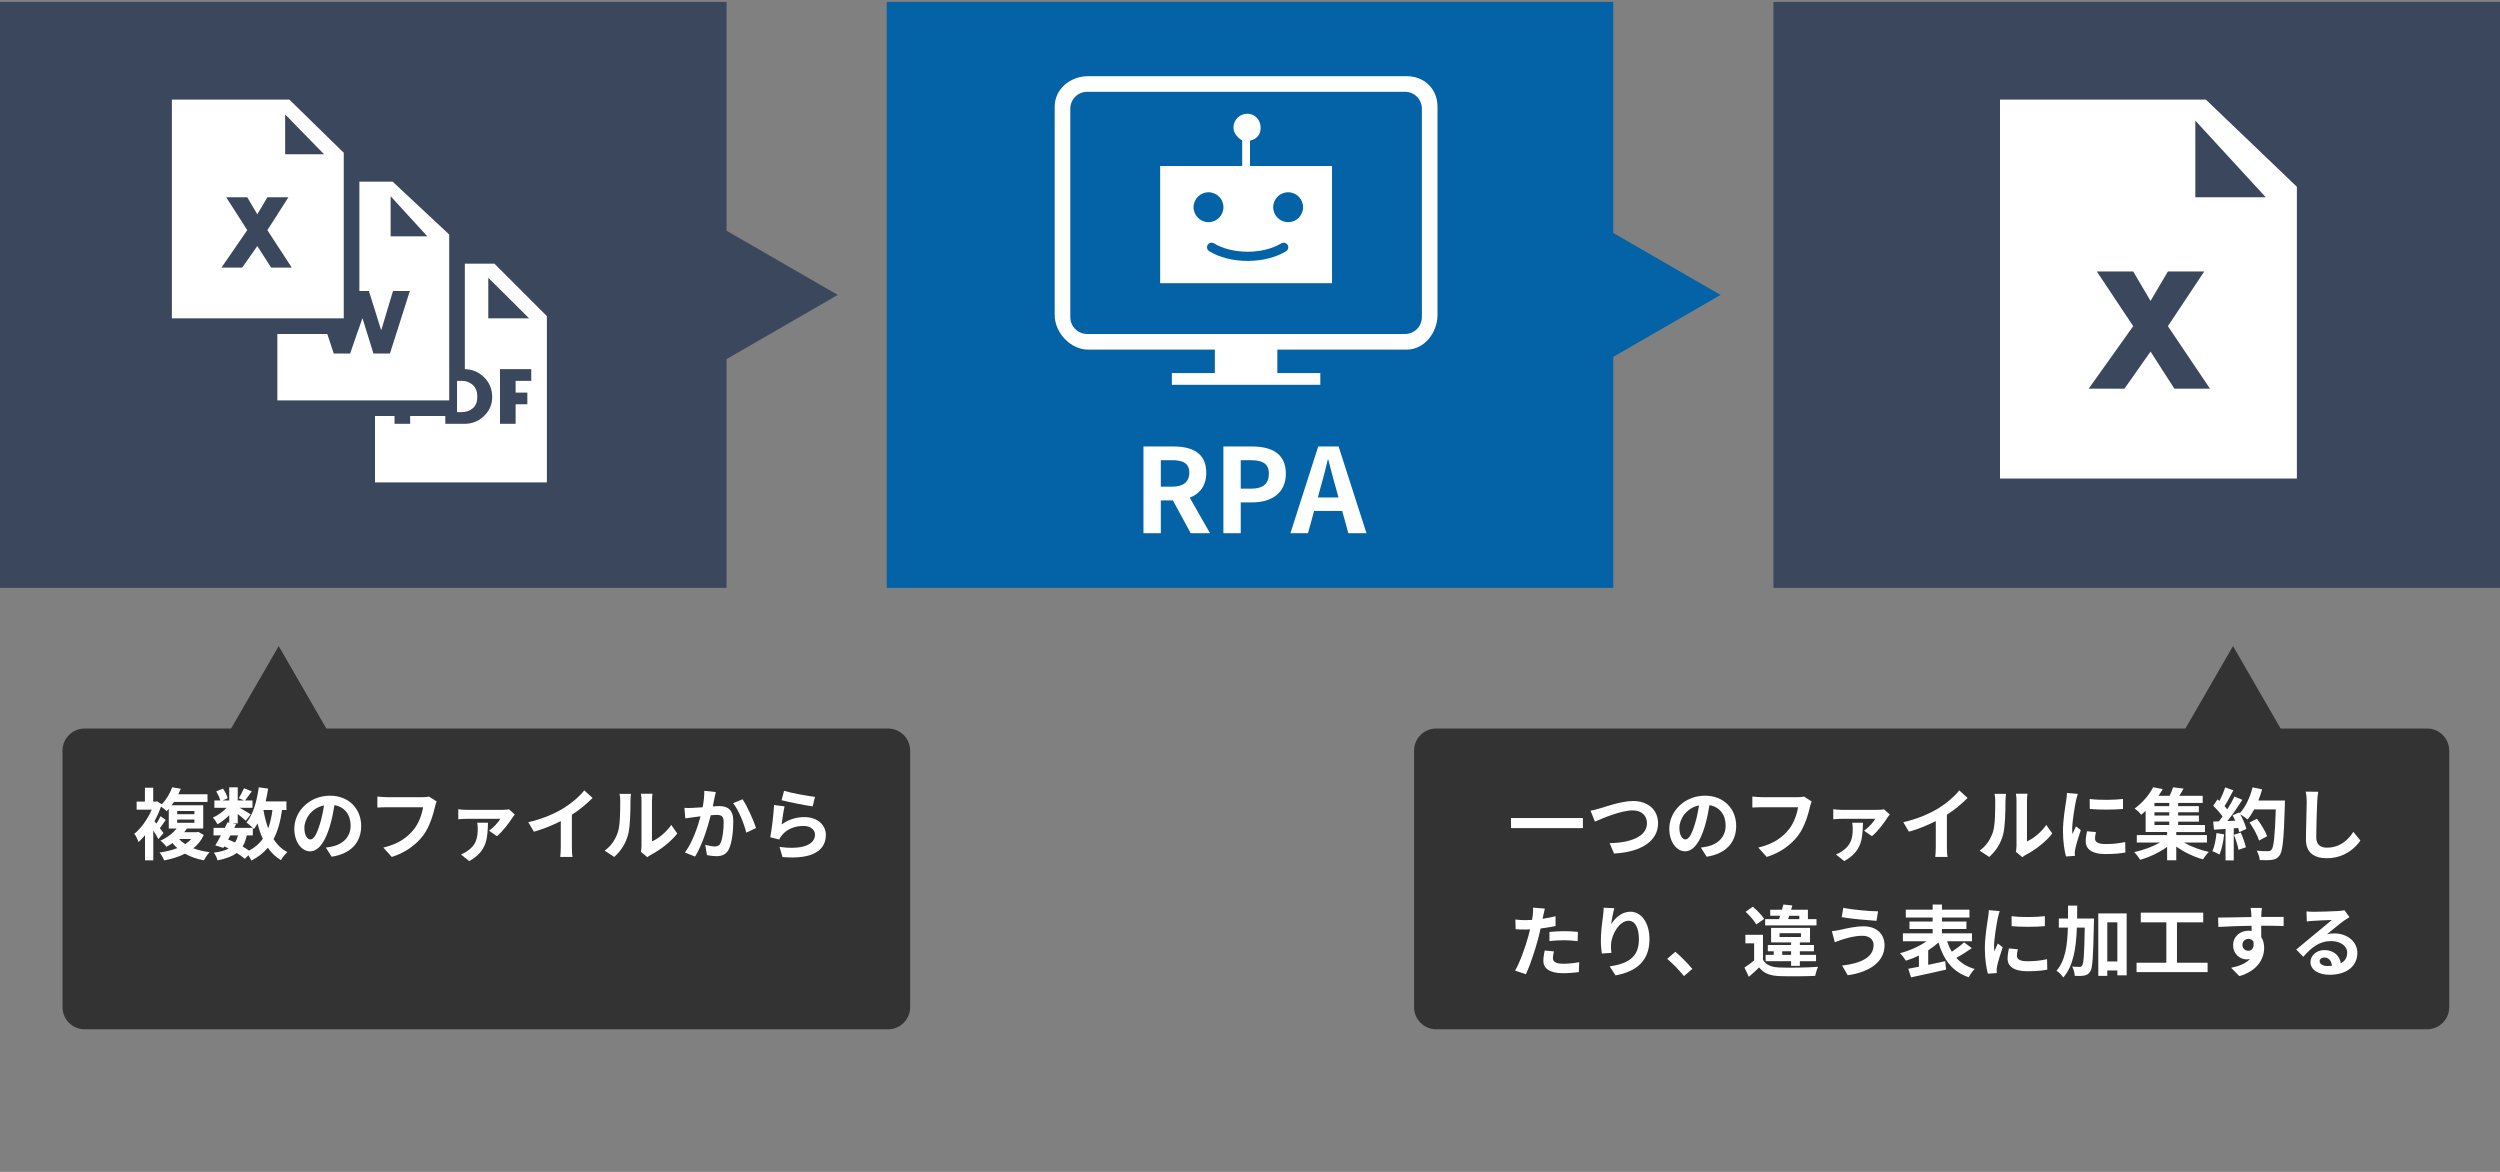 <?xml version="1.0" encoding="utf-8"?>
<!-- Generator: Adobe Illustrator 15.1.0, SVG Export Plug-In . SVG Version: 6.00 Build 0)  -->
<!DOCTYPE svg PUBLIC "-//W3C//DTD SVG 1.1//EN" "http://www.w3.org/Graphics/SVG/1.1/DTD/svg11.dtd">
<svg version="1.1" id="レイヤー_1" xmlns="http://www.w3.org/2000/svg" xmlns:xlink="http://www.w3.org/1999/xlink" x="0px"
	 y="0px" width="640px" height="300px" viewBox="0 0 640 300" enable-background="new 0 0 640 300" xml:space="preserve">
<rect x="0" y="0" width="640" height="300" fill="#808080" stroke="none"/>
<polygon fill="#0462A6" points="440.461,75.5 413,59.645 413,0.5 227,0.5 227,150.5 413,150.5 413,91.355 "/>
<polygon fill="#3B475C" points="214.461,75.5 186,59.068 186,0.5 0,0.5 0,150.5 186,150.5 186,91.932 "/>
<path fill="#333333" d="M227.331,186.5H83.536L71.35,165.393L59.163,186.5H21.669c-3.131,0-5.669,2.538-5.669,5.669v65.662
	c0,3.131,2.538,5.669,5.669,5.669h205.661c3.131,0,5.669-2.538,5.669-5.669v-65.662C233,189.038,230.462,186.5,227.331,186.5z"/>
<rect x="454" y="0.5" fill="#3B475C" width="186" height="150"/>
<path fill="#FFFFFF" d="M564.706,25.5H512v97h76V47.81L564.706,25.5z M556.642,99.5l-6.103-9.501l-6.681,9.501h-9.154l11.395-16.003
	L536.79,69.5h9.309l4.44,7.531l4.44-7.531h9.308l-9.308,13.997L565.756,99.5H556.642z M562,50.5V30.872L580.035,50.5H562z"/>
<g>
	<path fill="#FFFFFF" d="M360.096,19.5H278.56c-4.539,0-8.56,3.267-8.56,7.806v53.312c0,4.54,4.021,8.883,8.56,8.883H311v6h-11v3h38
		v-3h-11v-6h33.096c4.54,0,7.904-4.343,7.904-8.883V27.306C368,22.767,364.636,19.5,360.096,19.5z M364,81.188
		c0,2.381-1.931,4.312-4.313,4.312h-81.375c-2.382,0-4.313-1.931-4.313-4.312V27.812c0-2.381,1.931-4.312,4.313-4.312h81.375
		c2.382,0,4.313,1.931,4.313,4.312V81.188z"/>
	<path fill="#FFFFFF" d="M320,36.007c2-0.455,2.721-1.776,2.721-3.355c0-1.954-1.457-3.538-3.411-3.538
		c-1.952,0-3.55,1.583-3.55,3.538c0,1.499,1.24,2.773,2.24,3.288V42.5h-21v30h44v-30h-21V36.007z M305.551,53.049
		c0-2.113,1.713-3.827,3.826-3.827c2.113,0,3.826,1.713,3.826,3.827s-1.713,3.826-3.826,3.826
		C307.265,56.875,305.551,55.162,305.551,53.049z M329.762,49.222c2.113,0,3.826,1.713,3.826,3.827s-1.713,3.826-3.826,3.826
		s-3.826-1.712-3.826-3.826S327.648,49.222,329.762,49.222z M328.015,62.301c0.556-0.338,1.278-0.165,1.617,0.389
		c0.339,0.555,0.164,1.278-0.39,1.617c-2.623,1.605-6.117,2.488-9.843,2.488c-3.725,0-7.221-0.883-9.843-2.488
		c-0.554-0.338-0.729-1.063-0.39-1.617c0.339-0.553,1.063-0.728,1.617-0.389c2.226,1.361,5.366,2.142,8.616,2.142
		C322.648,64.443,325.789,63.662,328.015,62.301z"/>
</g>
<g>
	<path fill="#FFFFFF" d="M52.164,213.759c-0.62,1.381-1.541,2.501-2.661,3.401c1.22,0.479,2.621,0.8,4.161,1
		c-0.52,0.5-1.14,1.44-1.46,2.08c-1.841-0.34-3.461-0.9-4.841-1.7c-1.6,0.82-3.421,1.36-5.341,1.721c-0.2-0.58-0.8-1.581-1.18-2.021
		c1.641-0.221,3.181-0.58,4.541-1.12c-0.44-0.4-0.86-0.82-1.22-1.301c-0.48,0.34-1,0.66-1.56,0.96c-0.34-0.5-1.041-1.24-1.541-1.56
		c1.9-0.86,3.281-2.001,4.161-3.121h-2.02v-5.021c-0.18,0.221-0.38,0.421-0.58,0.62c-0.3-0.38-0.9-0.899-1.4-1.22
		c-0.44,1.28-1.021,2.561-1.681,3.761l0.5,0.62c0.38-0.62,0.8-1.38,1.04-1.9l1.34,0.94c-0.52,0.76-1.041,1.521-1.5,2.12
		c0.42,0.54,0.78,1.021,0.94,1.24l-1.32,1.561c-0.28-0.58-0.78-1.421-1.3-2.221v7.642h-2.121v-6.421c-0.54,0.66-1.1,1.24-1.66,1.74
		c-0.18-0.58-0.72-1.7-1.081-2.101c1.721-1.38,3.421-3.761,4.461-6.182H34.98v-2.061h2.121v-3.561h2.121v3.561h0.64l0.36-0.08
		l1.2,0.761c1.28-1.341,2.161-2.961,2.661-4.341l2.201,0.359c-0.2,0.48-0.42,0.94-0.64,1.421h7.481v1.96h-8.582
		c-0.18,0.301-0.38,0.58-0.601,0.86h8.082v5.941h-4.161c-0.22,0.32-0.44,0.64-0.7,0.94h3.181l0.42-0.08L52.164,213.759z
		 M45.362,208.438h4.401v-0.82h-4.401V208.438z M45.362,210.639h4.401v-0.841h-4.401V210.639z M45.843,214.779
		c0.44,0.5,0.96,0.94,1.56,1.32c0.6-0.38,1.12-0.82,1.561-1.32H45.843z"/>
	<path fill="#FFFFFF" d="M72.204,207.357c-0.42,2.961-1.101,5.441-2.181,7.462c0.92,1.42,2.081,2.561,3.541,3.32
		c-0.54,0.48-1.28,1.4-1.64,2.061c-1.36-0.82-2.46-1.88-3.361-3.181c-1.1,1.32-2.48,2.4-4.221,3.281
		c-0.14-0.341-0.44-0.881-0.76-1.36l-0.9,0.92c-0.54-0.46-1.26-0.98-2.08-1.5c-1.18,0.88-2.781,1.46-4.921,1.9
		c-0.14-0.681-0.56-1.48-0.94-1.98c1.6-0.2,2.86-0.54,3.801-1.061c-0.36-0.2-0.74-0.38-1.12-0.54l-0.22,0.38l-2.081-0.64
		c0.44-0.7,0.94-1.601,1.44-2.561h-1.9v-1.921h2.9c0.24-0.5,0.48-0.98,0.68-1.42l0.44,0.1v-1.92c-0.92,0.92-2,1.76-3.001,2.32
		c-0.26-0.521-0.76-1.301-1.2-1.721c1.22-0.5,2.561-1.46,3.521-2.5H54.88v-1.881h1.52c-0.18-0.68-0.62-1.601-1.04-2.32l1.72-0.721
		c0.52,0.761,1.041,1.781,1.2,2.481l-1.28,0.56h1.681v-3.36h2.18v3.36h1.581l-1.32-0.58c0.46-0.72,1.02-1.78,1.34-2.54l2,0.8
		c-0.62,0.86-1.24,1.7-1.721,2.32h1.9v1.881h-3.281c0.96,0.54,2.381,1.38,2.821,1.68l-1.26,1.641c-0.44-0.42-1.28-1.12-2.061-1.74
		v2.421h-1.28l0.86,0.18l-0.48,0.96h4.761c-0.46-0.46-1.18-1.08-1.62-1.38c1.7-2.041,2.661-5.441,3.141-9.002l2.4,0.319
		c-0.16,1.121-0.38,2.221-0.64,3.281h5.321v2.2H72.204z M58.401,214.919c0.6,0.24,1.18,0.48,1.76,0.761
		c0.32-0.5,0.58-1.101,0.76-1.82h-1.94L58.401,214.919z M63.162,213.859c-0.22,1.12-0.56,2.061-1.061,2.84
		c0.62,0.36,1.2,0.721,1.661,1.061c1.48-0.78,2.641-1.78,3.521-3.021c-0.56-1.181-1-2.501-1.36-3.94c-0.28,0.52-0.6,1-0.92,1.439
		c-0.08-0.08-0.16-0.18-0.28-0.3v1.921H63.162z M67.443,207.357c0.28,1.681,0.68,3.261,1.22,4.701c0.5-1.36,0.86-2.94,1.08-4.701
		H67.443z"/>
	<path fill="#FFFFFF" d="M83.422,216.979c0.76-0.1,1.32-0.2,1.84-0.32c2.541-0.6,4.501-2.42,4.501-5.301
		c0-2.74-1.48-4.781-4.141-5.241c-0.28,1.681-0.62,3.521-1.18,5.381c-1.18,4.001-2.901,6.441-5.061,6.441
		c-2.181,0-4.041-2.42-4.041-5.761c0-4.562,3.981-8.481,9.122-8.481c4.901,0,8.001,3.42,8.001,7.741
		c0,4.161-2.561,7.121-7.562,7.882L83.422,216.979z M81.882,210.979c0.46-1.46,0.82-3.161,1.06-4.801
		c-3.281,0.68-5.021,3.561-5.021,5.741c0,2,0.8,2.98,1.54,2.98C80.281,214.899,81.082,213.659,81.882,210.979z"/>
	<path fill="#FFFFFF" d="M111.784,205.177c-0.18,0.4-0.34,0.961-0.44,1.4c-0.46,1.961-1.34,5.062-3,7.282
		c-1.821,2.4-4.481,4.381-8.042,5.521l-2.18-2.4c3.96-0.92,6.221-2.66,7.841-4.681c1.32-1.66,2.081-3.941,2.341-5.642h-9.322
		c-0.9,0-1.86,0.04-2.38,0.08v-2.82c0.6,0.06,1.74,0.16,2.4,0.16h9.242c0.4,0,1.04-0.021,1.58-0.16L111.784,205.177z"/>
	<path fill="#FFFFFF" d="M131.784,208.518c-0.2,0.221-0.48,0.601-0.6,0.801c-0.7,1.12-2.561,3.641-3.981,4.74l-2-1.399
		c1.141-0.78,2.401-2.201,2.881-3.041h-8.682c-0.66,0-1.34,0.04-2.081,0.12v-2.581c0.62,0.101,1.42,0.16,2.081,0.16h9.282
		c0.44,0,1.3-0.04,1.621-0.14L131.784,208.518z M124.922,210.618c-0.12,3.741-0.12,7.262-4.801,9.822l-2.12-1.7
		c0.52-0.2,1.02-0.44,1.62-0.86c2.261-1.54,2.681-3.32,2.681-5.841c0-0.48-0.06-1.001-0.14-1.421H124.922z"/>
	<path fill="#FFFFFF" d="M146.403,216.76c0,0.88,0.04,2.12,0.18,2.62h-3.161c0.08-0.479,0.14-1.74,0.14-2.62v-6.562
		c-2.061,1.04-4.561,2.08-6.881,2.721l-1.44-2.44c3.501-0.761,6.861-2.24,9.102-3.621c2.021-1.26,4.101-3.041,5.221-4.521l2.14,1.94
		c-1.52,1.52-3.32,3.021-5.301,4.301V216.76z"/>
	<path fill="#FFFFFF" d="M154.8,217.76c1.76-1.24,2.84-3.081,3.4-4.781c0.561-1.72,0.581-5.501,0.581-7.922
		c0-0.8-0.06-1.34-0.18-1.82h2.94c-0.02,0.08-0.14,0.98-0.14,1.801c0,2.36-0.06,6.581-0.6,8.602c-0.6,2.261-1.84,4.221-3.561,5.741
		L154.8,217.76z M164.062,218.06c0.08-0.38,0.16-0.939,0.16-1.479v-11.663c0-0.9-0.14-1.66-0.16-1.721h2.981
		c-0.02,0.061-0.14,0.841-0.14,1.741v10.462c1.62-0.7,3.601-2.28,4.941-4.221l1.541,2.2c-1.661,2.16-4.541,4.321-6.782,5.461
		c-0.42,0.221-0.62,0.4-0.88,0.601L164.062,218.06z"/>
	<path fill="#FFFFFF" d="M183.242,202.757c-0.12,0.52-0.26,1.14-0.36,1.641c-0.1,0.6-0.26,1.319-0.4,2.04
		c0.66-0.04,1.26-0.08,1.66-0.08c2.101,0,3.581,0.94,3.581,3.781c0,2.34-0.28,5.501-1.121,7.221c-0.66,1.381-1.76,1.82-3.261,1.82
		c-0.76,0-1.7-0.119-2.36-0.279l-0.44-2.621c0.76,0.221,1.9,0.42,2.42,0.42c0.66,0,1.18-0.199,1.48-0.859
		c0.56-1.101,0.82-3.461,0.82-5.422c0-1.58-0.68-1.8-1.94-1.8c-0.32,0-0.8,0.04-1.36,0.08c-0.76,3-2.201,7.661-4.021,10.582
		l-2.601-1.04c1.94-2.601,3.281-6.562,4.001-9.263c-0.7,0.08-1.32,0.16-1.701,0.221c-0.56,0.06-1.58,0.2-2.2,0.3l-0.22-2.681
		c0.72,0.061,1.38,0.021,2.101,0c0.62-0.02,1.56-0.08,2.561-0.16c0.28-1.521,0.44-2.96,0.42-4.2L183.242,202.757z M190.083,204.617
		c1.2,1.7,2.86,5.481,3.46,7.361l-2.5,1.181c-0.52-2.201-1.94-5.781-3.36-7.542L190.083,204.617z"/>
	<path fill="#FFFFFF" d="M200.101,211.059c1.801-1.301,3.761-1.881,5.821-1.881c3.481,0,5.501,2.141,5.501,4.541
		c0,3.621-2.861,6.401-11.103,5.682l-0.76-2.601c5.941,0.84,9.082-0.62,9.082-3.141c0-1.28-1.22-2.221-2.96-2.221
		c-2.241,0-4.221,0.82-5.461,2.32c-0.36,0.44-0.58,0.761-0.74,1.16l-2.3-0.58c0.38-1.94,0.86-5.801,0.98-8.262l2.68,0.36
		C200.582,207.538,200.241,209.918,200.101,211.059z M200.722,202.457c1.88,0.58,6.181,1.34,7.921,1.54l-0.6,2.44
		c-2-0.26-6.421-1.181-7.962-1.58L200.722,202.457z"/>
</g>
<path fill="#333333" d="M367.67,186.5h191.794l12.187-21.107l12.187,21.107h37.493c3.132,0,5.67,2.538,5.67,5.669v65.662
	c0,3.131-2.538,5.669-5.67,5.669H367.67c-3.132,0-5.67-2.538-5.67-5.669v-65.662C362,189.038,364.538,186.5,367.67,186.5z"/>
<g>
	<path fill="#FFFFFF" d="M405.225,209.418v2.581H386.82v-2.581H405.225z"/>
	<path fill="#FFFFFF" d="M409.601,206.938c1.54-0.46,5.562-1.881,8.462-1.881c3.581,0,6.401,2.061,6.401,5.722
		c0,4.481-4.28,7.361-11.263,7.722l-1.14-2.641c5.36-0.12,9.562-1.681,9.562-5.121c0-1.86-1.279-3.28-3.66-3.28
		c-2.921,0-7.602,1.96-9.662,2.88l-1.121-2.8C407.9,207.418,408.881,207.157,409.601,206.938z"/>
	<path fill="#FFFFFF" d="M435.422,216.979c0.76-0.1,1.32-0.2,1.84-0.32c2.541-0.6,4.502-2.42,4.502-5.301
		c0-2.74-1.48-4.781-4.141-5.241c-0.281,1.681-0.621,3.521-1.181,5.381c-1.181,4.001-2.901,6.441-5.062,6.441
		c-2.18,0-4.041-2.42-4.041-5.761c0-4.562,3.981-8.481,9.123-8.481c4.9,0,8.001,3.42,8.001,7.741c0,4.161-2.561,7.121-7.562,7.882
		L435.422,216.979z M433.882,210.979c0.46-1.46,0.819-3.161,1.06-4.801c-3.28,0.68-5.021,3.561-5.021,5.741c0,2,0.8,2.98,1.54,2.98
		C432.281,214.899,433.082,213.659,433.882,210.979z"/>
	<path fill="#FFFFFF" d="M463.783,205.177c-0.18,0.4-0.34,0.961-0.439,1.4c-0.46,1.961-1.34,5.062-3,7.282
		c-1.821,2.4-4.481,4.381-8.043,5.521l-2.18-2.4c3.961-0.92,6.221-2.66,7.842-4.681c1.32-1.66,2.08-3.941,2.34-5.642h-9.322
		c-0.899,0-1.859,0.04-2.38,0.08v-2.82c0.601,0.06,1.74,0.16,2.4,0.16h9.242c0.399,0,1.04-0.021,1.58-0.16L463.783,205.177z"/>
	<path fill="#FFFFFF" d="M483.783,208.518c-0.199,0.221-0.479,0.601-0.6,0.801c-0.7,1.12-2.561,3.641-3.98,4.74l-2.001-1.399
		c1.141-0.78,2.401-2.201,2.881-3.041h-8.682c-0.66,0-1.341,0.04-2.081,0.12v-2.581c0.621,0.101,1.421,0.16,2.081,0.16h9.282
		c0.439,0,1.3-0.04,1.62-0.14L483.783,208.518z M476.922,210.618c-0.119,3.741-0.119,7.262-4.801,9.822l-2.12-1.7
		c0.521-0.2,1.021-0.44,1.62-0.86c2.261-1.54,2.681-3.32,2.681-5.841c0-0.48-0.06-1.001-0.14-1.421H476.922z"/>
	<path fill="#FFFFFF" d="M498.402,216.76c0,0.88,0.041,2.12,0.18,2.62h-3.16c0.08-0.479,0.141-1.74,0.141-2.62v-6.562
		c-2.061,1.04-4.562,2.08-6.882,2.721l-1.44-2.44c3.501-0.761,6.861-2.24,9.102-3.621c2.021-1.26,4.102-3.041,5.222-4.521l2.14,1.94
		c-1.52,1.52-3.32,3.021-5.301,4.301V216.76z"/>
	<path fill="#FFFFFF" d="M506.801,217.76c1.76-1.24,2.84-3.081,3.4-4.781c0.561-1.72,0.58-5.501,0.58-7.922
		c0-0.8-0.061-1.34-0.18-1.82h2.939c-0.02,0.08-0.14,0.98-0.14,1.801c0,2.36-0.06,6.581-0.601,8.602
		c-0.6,2.261-1.84,4.221-3.561,5.741L506.801,217.76z M516.063,218.06c0.08-0.38,0.16-0.939,0.16-1.479v-11.663
		c0-0.9-0.141-1.66-0.16-1.721h2.98c-0.02,0.061-0.141,0.841-0.141,1.741v10.462c1.621-0.7,3.602-2.28,4.941-4.221l1.541,2.2
		c-1.661,2.16-4.541,4.321-6.782,5.461c-0.42,0.221-0.62,0.4-0.88,0.601L516.063,218.06z"/>
	<path fill="#FFFFFF" d="M531.922,203.236c-0.16,0.4-0.4,1.4-0.48,1.761c-0.28,1.32-0.961,5.281-0.961,7.262
		c0,0.38,0.021,0.86,0.08,1.28c0.28-0.7,0.601-1.36,0.881-2.001l1.24,0.961c-0.561,1.66-1.221,3.801-1.42,4.86
		c-0.061,0.28-0.121,0.721-0.121,0.921c0.021,0.22,0.021,0.54,0.041,0.82l-2.281,0.159c-0.4-1.38-0.779-3.801-0.779-6.481
		c0-2.98,0.6-6.321,0.819-7.841c0.08-0.561,0.2-1.32,0.2-1.94L531.922,203.236z M536.563,213.019c-0.16,0.641-0.24,1.12-0.24,1.66
		c0,0.881,0.76,1.4,2.761,1.4c1.78,0,3.24-0.159,4.961-0.52l0.06,2.681c-1.279,0.24-2.881,0.399-5.121,0.399
		c-3.42,0-5.041-1.24-5.041-3.261c0-0.819,0.141-1.66,0.34-2.58L536.563,213.019z M543.484,204.537v2.561
		c-2.441,0.22-6.021,0.22-8.502,0l-0.021-2.561C537.402,204.877,541.344,204.797,543.484,204.537z"/>
	<path fill="#FFFFFF" d="M559.063,215.68c1.801,1.04,4.201,1.94,6.402,2.42c-0.501,0.46-1.161,1.341-1.48,1.9
		c-2.341-0.64-4.881-1.84-6.861-3.28v3.501h-2.342V216.8c-1.98,1.44-4.561,2.66-6.9,3.301c-0.36-0.58-1.021-1.461-1.521-1.961
		c2.281-0.479,4.762-1.4,6.622-2.46h-5.962v-1.9h7.762v-0.78h-5.5v-5.401c-0.361,0.34-0.74,0.66-1.141,0.98
		c-0.381-0.54-1.16-1.261-1.681-1.601c2.221-1.601,3.841-3.701,4.741-5.441l2.461,0.46c-0.32,0.58-0.681,1.141-1.08,1.721h2.84
		c0.36-0.72,0.68-1.521,0.881-2.16l2.68,0.319c-0.34,0.641-0.72,1.28-1.08,1.841h5.981v1.841h-6.281v0.819h5.302v1.561h-5.302v0.841
		h5.321v1.56h-5.321v0.86h6.861v1.801h-7.341v0.78h7.861v1.9H559.063z M555.322,205.558h-3.781v0.819h3.781V205.558z
		 M555.322,207.938h-3.781v0.841h3.781V207.938z M551.541,211.198h3.781v-0.86h-3.781V211.198z"/>
	<path fill="#FFFFFF" d="M569.381,213.599c-0.2,1.881-0.62,3.881-1.2,5.161c-0.421-0.26-1.3-0.68-1.821-0.86
		c0.581-1.18,0.9-2.96,1.061-4.641L569.381,213.599z M584.943,204.938c0,0,0,0.8-0.02,1.1c-0.26,8.762-0.54,11.923-1.38,12.983
		c-0.561,0.76-1.081,0.979-1.921,1.1c-0.72,0.12-1.96,0.101-3.121,0.061c-0.039-0.681-0.359-1.721-0.799-2.4
		c1.26,0.119,2.4,0.119,2.939,0.119c0.381,0,0.601-0.079,0.841-0.34c0.601-0.62,0.899-3.54,1.12-10.362h-5.521
		c-0.539,0.98-1.1,1.86-1.7,2.581c-0.399-0.36-1.28-0.96-1.88-1.32c0.699,1.26,1.34,2.74,1.561,3.74l-1.801,0.841
		c-0.061-0.32-0.16-0.681-0.28-1.08l-1.14,0.08v8.222h-2.102v-8.063l-2.96,0.2l-0.2-2.08l1.48-0.061c0.3-0.38,0.62-0.8,0.92-1.24
		c-0.58-0.859-1.561-1.94-2.4-2.74l1.12-1.641c0.16,0.141,0.32,0.28,0.48,0.42c0.56-1.1,1.14-2.44,1.46-3.48l2.101,0.74
		c-0.72,1.381-1.54,2.921-2.261,4.041c0.26,0.28,0.5,0.58,0.7,0.84c0.72-1.12,1.36-2.28,1.841-3.28l2.02,0.84
		c-1.119,1.761-2.52,3.801-3.82,5.421l2.021-0.079c-0.22-0.48-0.46-0.961-0.7-1.381l1.681-0.74l0.14,0.24
		c1.48-1.58,2.66-4.141,3.301-6.661l2.441,0.52c-0.261,0.98-0.602,1.94-0.98,2.861H584.943z M573.642,213.139
		c0.54,1.181,1.06,2.741,1.3,3.761l-1.88,0.66c-0.16-1.02-0.681-2.641-1.181-3.86L573.642,213.139z M578.322,215.18
		c-0.38-1.261-1.42-3.181-2.439-4.621l1.9-0.961c1.039,1.381,2.18,3.221,2.6,4.481L578.322,215.18z"/>
	<path fill="#FFFFFF" d="M593.461,202.696c-0.139,0.841-0.239,1.841-0.26,2.641c-0.1,2.121-0.24,6.562-0.24,9.022
		c0,2,1.201,2.641,2.721,2.641c3.281,0,5.361-1.881,6.781-4.041l1.801,2.221c-1.28,1.88-4.08,4.521-8.602,4.521
		c-3.24,0-5.342-1.42-5.342-4.801c0-2.661,0.201-7.862,0.201-9.563c0-0.939-0.08-1.9-0.261-2.681L593.461,202.696z"/>
	<path fill="#FFFFFF" d="M398.223,237.058c-1.18,0.26-2.521,0.48-3.841,0.64c-0.181,0.86-0.38,1.741-0.601,2.541
		c-0.72,2.78-2.061,6.842-3.141,9.162l-2.78-0.92c1.181-1.98,2.681-6.142,3.421-8.923c0.141-0.52,0.279-1.08,0.42-1.64
		c-0.46,0.02-0.9,0.04-1.301,0.04c-0.959,0-1.699-0.04-2.4-0.08l-0.06-2.48c1.021,0.12,1.681,0.16,2.501,0.16
		c0.58,0,1.16-0.021,1.76-0.061c0.08-0.44,0.141-0.82,0.18-1.14c0.101-0.74,0.121-1.541,0.08-2.001l3.021,0.24
		c-0.141,0.54-0.32,1.42-0.42,1.86l-0.16,0.76c1.119-0.18,2.24-0.399,3.32-0.66V237.058z M397.822,243.559
		c-0.16,0.561-0.279,1.221-0.279,1.661c0,0.859,0.5,1.5,2.62,1.5c1.32,0,2.7-0.14,4.12-0.4l-0.1,2.541
		c-1.12,0.14-2.461,0.28-4.041,0.28c-3.34,0-5.041-1.161-5.041-3.161c0-0.9,0.181-1.86,0.34-2.641L397.822,243.559z
		 M396.662,238.578c1.101-0.101,2.521-0.2,3.801-0.2c1.121,0,2.32,0.06,3.48,0.18l-0.06,2.381c-0.979-0.12-2.2-0.24-3.401-0.24
		c-1.379,0-2.58,0.061-3.82,0.22V238.578z"/>
	<path fill="#FFFFFF" d="M413.262,232.496c-0.28,0.98-0.68,3.001-0.801,4.102c0.94-1.521,2.661-3.201,4.901-3.201
		c2.761,0,4.901,2.701,4.901,7.062c0,5.602-3.441,8.282-8.682,9.242l-1.501-2.301c4.401-0.68,7.481-2.12,7.481-6.921
		c0-3.061-1.02-4.762-2.66-4.762c-2.34,0-4.381,3.521-4.48,6.122c-0.021,0.54-0.021,1.18,0.1,2.101l-2.461,0.159
		c-0.1-0.76-0.24-1.98-0.24-3.3c0-1.841,0.261-4.302,0.561-6.342c0.1-0.72,0.141-1.521,0.16-2.08L413.262,232.496z"/>
	<path fill="#FFFFFF" d="M431.102,249.88c-1.221-1.5-2.9-3.221-4.301-4.421l2.08-1.8c1.42,1.16,3.34,3.141,4.361,4.381
		L431.102,249.88z"/>
	<path fill="#FFFFFF" d="M451.321,245.699c0.78,1.341,2.181,1.9,4.221,1.98c2.4,0.101,7.122,0.04,9.882-0.18
		c-0.279,0.56-0.619,1.66-0.74,2.32c-2.48,0.12-6.721,0.16-9.162,0.06c-2.38-0.1-3.98-0.68-5.181-2.22
		c-0.8,0.78-1.62,1.54-2.641,2.4l-1.12-2.36c0.78-0.5,1.68-1.16,2.48-1.841v-4.361h-2.24v-2.18h4.501V245.699z M449.601,236.657
		c-0.5-0.94-1.7-2.3-2.74-3.24l1.86-1.301c1.061,0.9,2.34,2.181,2.9,3.141L449.601,236.657z M465.023,236.897h-13.143v-1.601h3.561
		c0.101-0.279,0.181-0.56,0.281-0.86h-2.541v-1.54h3c0.141-0.46,0.261-0.92,0.361-1.34l2.3,0.24c-0.101,0.359-0.22,0.72-0.32,1.1
		h4.302v2.4h2.199V236.897z M458.522,247.26v-1.2h-6.521v-1.62h2.08v-0.921h-1.521v-1.6h5.961v-0.66h-5.121v-3.721h9.962v3.721h-2.6
		v0.66h3.6v1.6h-3.6v0.921h4.141v1.62h-4.141v1.2H458.522z M455.563,239.878h5.48v-0.979h-5.48V239.878z M458.522,244.439v-0.921
		h-2.28v0.921H458.522z M457.763,235.297h2.86v-0.86h-2.58L457.763,235.297z"/>
	<path fill="#FFFFFF" d="M476.782,239.558c-2.181,0-4.141,0.66-5.161,0.961c-0.58,0.18-1.34,0.479-1.92,0.68l-0.74-2.82
		c0.66-0.061,1.52-0.2,2.16-0.34c1.461-0.32,3.681-0.9,5.981-0.9c3.141,0,5.341,1.78,5.341,4.881c0,4.241-3.921,6.882-9.422,7.642
		l-1.44-2.48c4.921-0.561,8.062-2.16,8.062-5.261C479.643,240.618,478.643,239.538,476.782,239.558z M480.783,233.297l-0.4,2.44
		c-2.32-0.16-6.621-0.54-8.902-0.94l0.4-2.4C474.182,232.896,478.683,233.297,480.783,233.297z"/>
	<path fill="#FFFFFF" d="M504.784,242.719c-1.261,0.9-2.721,1.82-3.961,2.501c1.181,1.3,2.721,2.28,4.701,2.84
		c-0.521,0.5-1.2,1.461-1.54,2.121c-4.222-1.44-6.422-4.481-7.742-8.922c-0.76,0.72-1.66,1.4-2.621,2.021V247
		c1.421-0.301,2.922-0.62,4.361-0.94l0.221,2.16c-3.141,0.74-6.502,1.44-8.982,1.98l-0.7-2.2c0.78-0.141,1.72-0.32,2.721-0.521
		v-2.86c-1.101,0.54-2.221,0.98-3.321,1.32c-0.34-0.54-1.02-1.44-1.52-1.92c2.381-0.621,4.941-1.761,6.821-3.062h-6.081v-2.021
		h7.621v-1.12h-5.941v-1.9h5.941v-1.02h-6.881v-2.021h6.881v-1.32h2.381v1.32h7.041v2.021h-7.041v1.02h6.262v1.9h-6.262v1.12h7.682
		v2.021h-6.361c0.32,0.98,0.699,1.86,1.2,2.681c1.12-0.74,2.32-1.64,3.141-2.4L504.784,242.719z"/>
	<path fill="#FFFFFF" d="M511.922,233.236c-0.16,0.4-0.4,1.4-0.48,1.761c-0.28,1.32-0.961,5.281-0.961,7.262
		c0,0.38,0.021,0.86,0.08,1.28c0.28-0.7,0.601-1.36,0.881-2.001l1.24,0.961c-0.561,1.66-1.221,3.801-1.42,4.86
		c-0.061,0.28-0.121,0.721-0.121,0.921c0.021,0.22,0.021,0.54,0.041,0.82l-2.281,0.159c-0.4-1.38-0.779-3.801-0.779-6.481
		c0-2.98,0.6-6.321,0.819-7.841c0.08-0.561,0.2-1.32,0.2-1.94L511.922,233.236z M516.563,243.019c-0.16,0.641-0.24,1.12-0.24,1.66
		c0,0.881,0.76,1.4,2.761,1.4c1.78,0,3.24-0.159,4.961-0.52l0.06,2.681c-1.279,0.24-2.881,0.399-5.121,0.399
		c-3.42,0-5.041-1.24-5.041-3.261c0-0.819,0.141-1.66,0.34-2.58L516.563,243.019z M523.484,234.537v2.561
		c-2.441,0.22-6.021,0.22-8.502,0l-0.021-2.561C517.402,234.877,521.344,234.797,523.484,234.537z"/>
	<path fill="#FFFFFF" d="M536.063,235.137c0,0,0,0.78-0.021,1.081c-0.18,8.521-0.319,11.582-0.94,12.502
		c-0.46,0.681-0.88,0.881-1.54,1.021c-0.58,0.12-1.48,0.12-2.421,0.08c-0.039-0.66-0.26-1.7-0.68-2.381
		c0.801,0.061,1.521,0.08,1.9,0.08c0.301,0,0.48-0.08,0.68-0.359c0.381-0.541,0.541-3.021,0.66-9.702h-2.02
		c-0.201,5.341-0.9,9.821-3.48,12.782c-0.361-0.58-1.141-1.38-1.741-1.74c2.241-2.541,2.78-6.361,2.921-11.042h-2.32v-2.321h2.34
		c0.021-1.06,0.021-2.16,0.021-3.3h2.341c0,1.12,0,2.22-0.021,3.3H536.063z M544.424,233.837v15.844h-2.381v-1.24h-2.58v1.38h-2.301
		v-15.983H544.424z M542.043,246.14v-10.022h-2.58v10.022H542.043z"/>
	<path fill="#FFFFFF" d="M565.145,246.46v2.4H546.96v-2.4h7.622v-10.343h-6.541v-2.48h15.982v2.48h-6.721v10.343H565.145z"/>
	<path fill="#FFFFFF" d="M584.604,237.077c-1.199-0.06-3.061-0.1-5.74-0.1c0.02,1,0.02,2.08,0.02,2.94c0.5,0.74,0.74,1.7,0.74,2.741
		c0,2.58-1.521,5.86-6.361,7.221l-2.101-2.12c2.001-0.42,3.741-1.08,4.841-2.261c-0.279,0.061-0.58,0.101-0.9,0.101
		c-1.54,0-3.42-1.221-3.42-3.641c0-2.241,1.8-3.701,3.961-3.701c0.279,0,0.539,0.02,0.779,0.06l-0.02-1.32
		c-3.001,0.04-6.062,0.16-8.502,0.301l-0.061-2.4c2.262,0,5.861-0.101,8.522-0.141c0-0.24,0-0.46-0.021-0.6
		c-0.039-0.641-0.1-1.4-0.18-1.721h2.881c-0.061,0.32-0.12,1.38-0.141,1.7c0,0.16-0.02,0.36-0.02,0.601c2,0,4.701-0.021,5.741,0
		L584.604,237.077z M575.582,243.398c0.82,0,1.561-0.62,1.301-2.34c-0.281-0.48-0.74-0.7-1.301-0.7c-0.76,0-1.521,0.52-1.521,1.561
		C574.062,242.839,574.802,243.398,575.582,243.398z"/>
	<path fill="#FFFFFF" d="M601.463,234.777c-0.479,0.3-0.939,0.6-1.38,0.9c-1.06,0.739-3.141,2.5-4.381,3.5
		c0.66-0.18,1.22-0.22,1.86-0.22c3.361,0,5.922,2.101,5.922,4.981c0,3.12-2.381,5.601-7.162,5.601c-2.761,0-4.842-1.26-4.842-3.24
		c0-1.601,1.461-3.081,3.562-3.081c2.44,0,3.921,1.5,4.221,3.381c1.081-0.58,1.62-1.5,1.62-2.7c0-1.781-1.8-2.981-4.101-2.981
		c-3.04,0-5.021,1.621-7.142,4.021l-1.801-1.86c1.4-1.141,3.781-3.161,4.961-4.121c1.102-0.92,3.161-2.581,4.142-3.44
		c-1.021,0.02-3.741,0.14-4.781,0.22c-0.54,0.02-1.16,0.08-1.62,0.16l-0.08-2.581c0.561,0.061,1.24,0.101,1.801,0.101
		c1.04,0,5.281-0.101,6.4-0.2c0.82-0.061,1.281-0.14,1.521-0.2L601.463,234.777z M596.982,247.239c-0.12-1.28-0.86-2.12-1.94-2.12
		c-0.74,0-1.22,0.44-1.22,0.94c0,0.74,0.84,1.24,2,1.24C596.242,247.3,596.622,247.279,596.982,247.239z"/>
</g>
<g>
	<path fill="#FFFFFF" d="M304.819,136.5l-4.56-8.399h-3.09v8.399h-4.44v-22.199h7.74c4.649,0,8.339,1.62,8.339,6.72
		c0,3.33-1.68,5.4-4.229,6.39l5.189,9.09H304.819z M297.17,124.59h2.88c2.85,0,4.41-1.2,4.41-3.57c0-2.4-1.56-3.21-4.41-3.21h-2.88
		V124.59z"/>
	<path fill="#FFFFFF" d="M313.19,114.301h7.29c4.92,0,8.7,1.71,8.7,6.96c0,5.07-3.811,7.35-8.58,7.35h-2.97v7.89h-4.44V114.301z
		 M320.3,125.101c3.06,0,4.53-1.29,4.53-3.84c0-2.58-1.621-3.45-4.681-3.45h-2.52v7.29H320.3z"/>
	<path fill="#FFFFFF" d="M343.609,130.8h-7.199l-1.561,5.7h-4.5l7.109-22.199h5.221l7.14,22.199h-4.65L343.609,130.8z
		 M342.649,127.351l-0.66-2.43c-0.69-2.31-1.29-4.86-1.95-7.26h-0.119c-0.57,2.43-1.23,4.95-1.891,7.26l-0.66,2.43H342.649z"/>
</g>
<g>
	<path fill="#FFFFFF" d="M74.082,25.5H44v56h44V39.104L74.082,25.5z M69.408,68.5l-3.536-5.506L62,68.5h-5.304l6.602-9.582
		L57.905,50.5h5.393l2.574,4.364l2.573-4.364h5.394l-5.394,8.418l6.244,9.582H69.408z M73,39.5V29.29l9.963,10.21H73z"/>
	<path fill="#FFFFFF" d="M107.745,97.868c-0.137-0.124-0.339-0.214-0.606-0.27c-0.268-0.056-0.498-0.079-0.69-0.091
		c-0.193-0.012-0.469-0.007-0.83-0.007H105v3h0.619c0.348,0,0.612,0.239,0.792,0.232c0.18-0.006,0.41,0.08,0.69,0.019
		c0.28-0.063,0.488-0.089,0.625-0.201s0.258-0.25,0.364-0.473c0.105-0.224,0.158-0.489,0.158-0.824c0-0.348-0.05-0.63-0.148-0.86
		C108,98.163,107.881,97.993,107.745,97.868z"/>
	<path fill="#FFFFFF" d="M118.188,97.5H117v8h1.151c1.168,0,2.135-0.331,2.9-0.99c0.764-0.659,1.146-1.642,1.146-2.948
		c0-1.23-0.366-2.258-1.1-2.954C120.364,97.912,119.395,97.5,118.188,97.5z"/>
	<path fill="#FFFFFF" d="M91.517,85.041L89.64,90.5h-4.206l-1.646-5H71v17h44V60.042L100.511,46.5H92v28h2.438l3.128,10h0.042
		l3.001-10h4.312l-5.094,16h-4.226l-2.79-9h-0.042l-0.903,2.596L91.517,85.041z M100,60.5V50.228l9.392,10.272H100z"/>
	<path fill="#FFFFFF" d="M126.576,67.5H119v27h-0.14c1.964,0,3.646,0.696,5.044,2.058c1.399,1.361,2.098,3.083,2.098,5.047
		c0,1.964-0.699,3.537-2.098,4.898c-1.398,1.361-3.08,1.997-5.044,1.997H114v-2h-9v2h-4v-2h-5v17h44V80.927L126.576,67.5z M125,81.5
		V71.112L135.458,81.5H125z M136,97.5h-4v3h3v3h-3v5h-4v-14h8V97.5z"/>
</g>
</svg>
